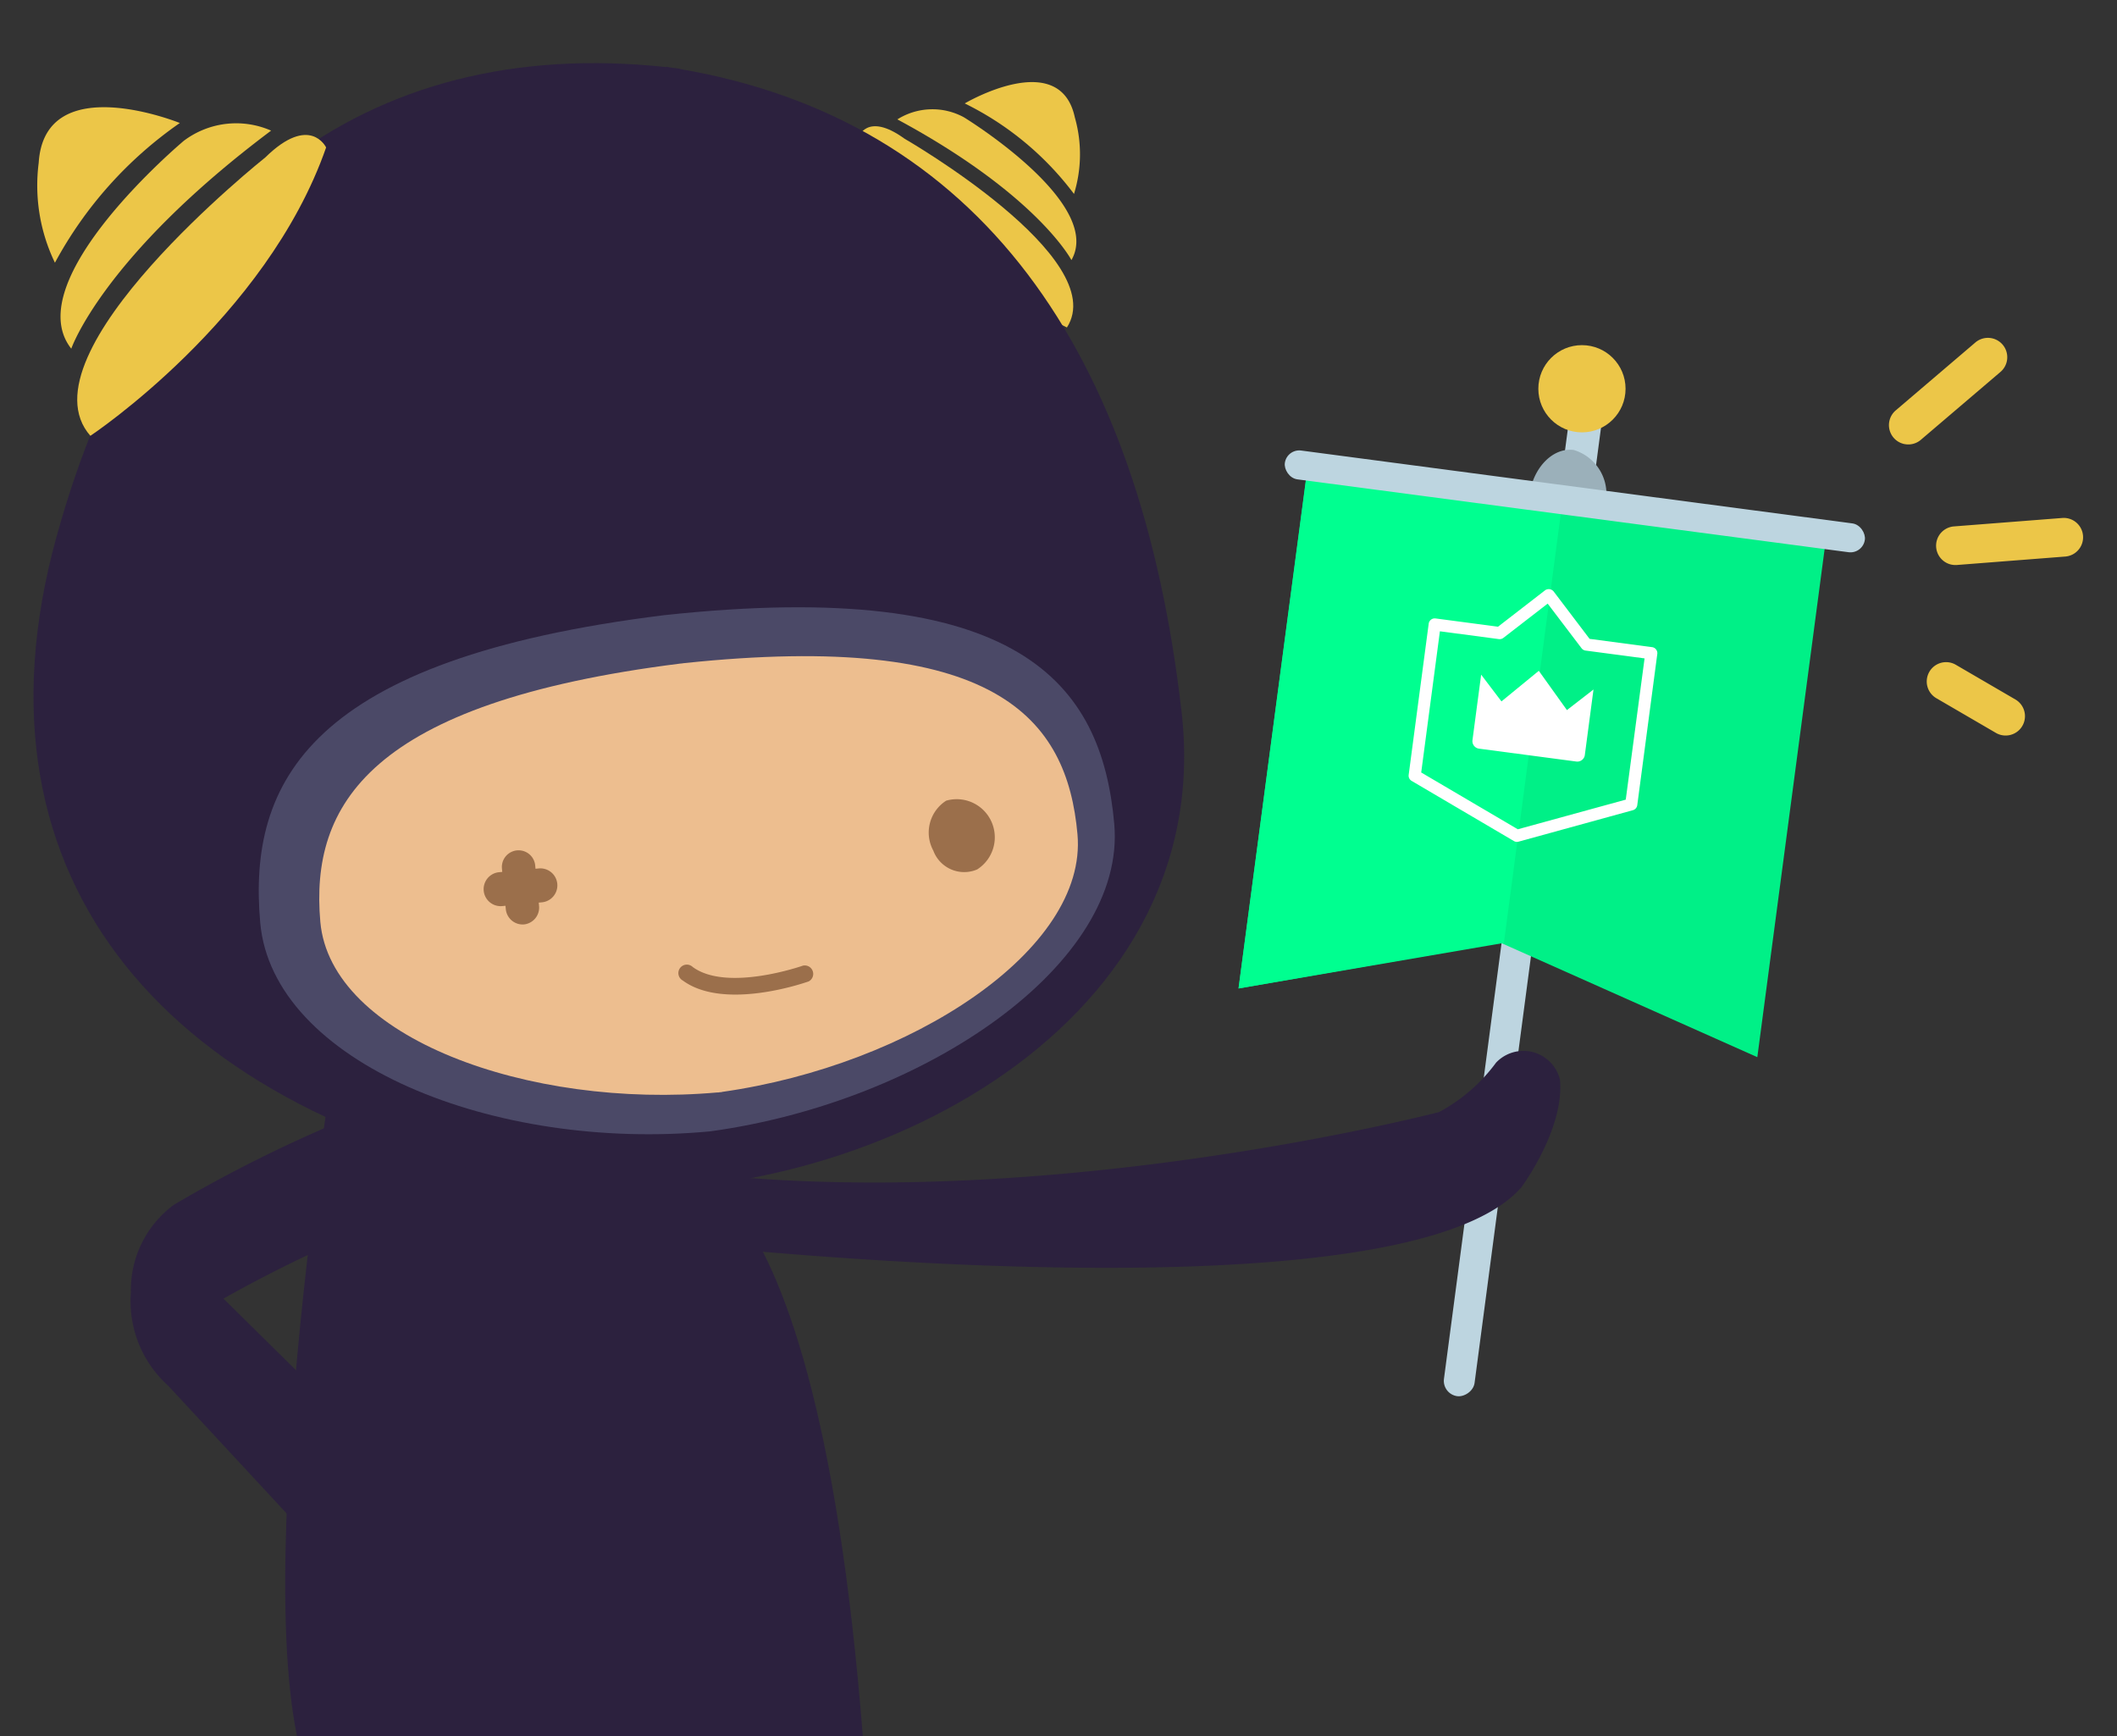 <svg xmlns="http://www.w3.org/2000/svg" width="100" height="82">
    <rect width="100%" height="100%" fill="#333333" stroke="none"/>
    <defs>
        <style>
            .cls-1{fill:#bdd5e0}.cls-4{fill:#fff}.cls-5{fill:#ecc648}.cls-7{fill:#2c213e}.cls-10{fill:#9b6f4b}
        </style>
    </defs>
    <g id="image_clan" transform="translate(-831.213 -1082.584)">
        <g id="Group_129" data-name="Group 129">
            <rect id="Rectangle_29" data-name="Rectangle 29" class="cls-1" width="29.977" height="1.459" rx=".73" transform="scale(-1) rotate(-82.47 -1090.623 -43.376)"/>
            <g id="Group_120" data-name="Group 120">
                <path id="Path_300" data-name="Path 300" d="m889.719 1129.274 12.372-2.162 12.132 5.407 3.291-24.845-24.5-3.245z" style="fill:#00f087"/>
                <path id="Path_301" data-name="Path 301" d="m905.049 1106.024-2.8 21.12-.033-.015-12.5 2.145 3.291-24.845z" style="fill:#00ff90"/>
                <g id="Group_119" data-name="Group 119">
                    <path id="Path_302" data-name="Path 302" class="cls-4" d="m902.724 1122.311-4.831-2.842a.286.286 0 0 1-.139-.284l.946-7.142a.288.288 0 0 1 .322-.247l2.952.391 2.226-1.722a.3.3 0 0 1 .4.054l1.7 2.242 2.952.391a.286.286 0 0 1 .246.322l-.946 7.141a.285.285 0 0 1-.208.239l-5.4 1.486a.289.289 0 0 1-.113.008.3.3 0 0 1-.107-.037zm6.173-8.628-2.786-.369a.286.286 0 0 1-.191-.111l-1.6-2.107-2.092 1.618a.285.285 0 0 1-.213.058l-2.786-.369-.883 6.669 4.562 2.683 5.1-1.4zm-10.864 5.539z"/>
                    <path id="Path_303" data-name="Path 303" class="cls-4" d="m902.137 1115.715 1.764-1.445 1.328 1.855 1.255-.972-.187 1.415-.222 1.679a.358.358 0 0 1-.4.308l-4.6-.609a.358.358 0 0 1-.307-.4l.222-1.679.188-1.415z"/>
                </g>
                <path id="Rectangle_30" data-name="Rectangle 30" class="cls-1" transform="scale(-1) rotate(7.53 7941.815 -7440.533)" d="M0 0h1.545v3.332H0z"/>
                <circle id="Ellipse_17" data-name="Ellipse 17" class="cls-5" cx="2.06" cy="2.06" r="2.06" transform="translate(903.879 1098.887)"/>
                <path id="Path_304" data-name="Path 304" d="M905.555 1103.84a2.169 2.169 0 0 1 1.472 2.619l-3.574-.474c.174-1.315 1.116-2.276 2.102-2.145z" style="fill:#9bb0ba"/>
                <rect id="Rectangle_31" data-name="Rectangle 31" class="cls-1" width="27.637" height="1.373" rx=".687" transform="scale(-1) rotate(7.53 7964.788 -7538.602)"/>
            </g>
            <path id="Path_305" data-name="Path 305" class="cls-7" d="M852.2 1136.448c-.275-1.428-1.34-2.278-2.378-1.9a65.72 65.72 0 0 0-10.392 4.942 5 5 0 0 0-2.034 4.141 5.365 5.365 0 0 0 1.769 4.414l7.159 7.722 1.517-4.477a4.874 4.874 0 0 0-1.859-3.208l-4.214-4.159a65.792 65.792 0 0 1 9.05-4.206 2.879 2.879 0 0 0 1.382-3.269z"/>
            <path id="Path_306" data-name="Path 306" class="cls-7" d="M861.755 1141.172s35.5 4.2 41.329-2.513c0 0 2.039-2.759 1.816-5.074a1.777 1.777 0 0 0-3.018-.807 8.092 8.092 0 0 1-2.687 2.333s-22.367 5.846-40.314 2.045"/>
            <path id="Path_307" data-name="Path 307" class="cls-7" d="M845.241 1164.584c-2.126-10.42 2.533-36.917 2.533-36.917l14.025 9.888s7.766-3.428 10.17 27.029z"/>
            <g id="Group_122" data-name="Group 122">
                <g id="Group_121" data-name="Group 121">
                    <path id="Path_308" data-name="Path 308" class="cls-5" d="M881.611 1098.052s-6.84-3.195-9.867-8.944c0 0 .39-1.282 2.2.03.004 0 9.778 5.636 7.667 8.914z"/>
                    <path id="Path_309" data-name="Path 309" class="cls-5" d="M881.824 1094.87s-1.593-3.076-8.223-6.647a3.11 3.11 0 0 1 3.142-.1s6.623 4.043 5.081 6.747z"/>
                    <path id="Path_310" data-name="Path 310" class="cls-5" d="M881.945 1091.745a14.381 14.381 0 0 0-5.161-4.276s4.488-2.656 5.2.658a6.35 6.35 0 0 1-.039 3.618z"/>
                </g>
            </g>
            <path id="Path_311" data-name="Path 311" class="cls-7" d="M833.875 1107.966c4.37-15.858 14.549-23.743 28.808-22.213v-.015l.32.052c.108.013.214.024.322.038v.014c14.136 2.421 21.754 13.256 23.705 30.4 1.721 15.11-15.562 23.79-29.341 22.45l.131-1.723c-.107-.016-.346 1.7-.453 1.685s-.214-.024-.322-.038v-.013c-17.692-3.32-27.683-14.262-23.17-30.637z"/>
            <g id="Group_124" data-name="Group 124">
                <g id="Group_123" data-name="Group 123">
                    <path id="Path_312" data-name="Path 312" class="cls-5" d="M835.482 1103.17s8.309-5.516 11.136-13.621c0 0-.761-1.6-2.873.471 0 0-11.664 9.28-8.263 13.15z"/>
                    <path id="Path_313" data-name="Path 313" class="cls-5" d="M834.58 1099.054s1.477-4.332 9.439-10.3a4.11 4.11 0 0 0-4.125.482s-7.86 6.587-5.314 9.818z"/>
                    <path id="Path_314" data-name="Path 314" class="cls-5" d="M833.808 1094.994a19.01 19.01 0 0 1 5.9-6.6s-6.384-2.589-6.667 1.881a8.387 8.387 0 0 0 .767 4.719z"/>
                </g>
            </g>
            <g id="Group_126" data-name="Group 126">
                <g id="Group_125" data-name="Group 125">
                    <path id="Path_315" data-name="Path 315" d="M862.595 1111.641c16.8-1.808 20.662 3.21 21.252 9.865.585 6.6-8.924 13.127-19.091 14.518-10.2.962-20.666-3.257-21.251-9.858-.59-6.655 2.315-12.455 19.09-14.525z" style="fill:#4b4967"/>
                </g>
                <path id="Path_316" data-name="Path 316" d="m863.331 1113.93.094-.009.094-.013c14.728-1.554 18.1 2.581 18.591 8.088.483 5.447-7.852 10.9-16.8 12.166v.007l-.094.007-.094.014v-.006c-8.987.8-18.295-2.61-18.778-8.057-.484-5.506 2.283-10.35 16.987-12.197z" style="fill:#edbe8f"/>
            </g>
            <path id="Path_317" data-name="Path 317" class="cls-10" d="M875.3 1122.764a1.556 1.556 0 0 0 2.073.887 1.8 1.8 0 0 0-1.466-3.247 1.788 1.788 0 0 0-.607 2.36z"/>
            <g id="Group_127" data-name="Group 127">
                <path id="Path_318" data-name="Path 318" class="cls-10" d="M855.966 1126.249a.8.8 0 0 0 .71-.875l-.182-1.911a.789.789 0 1 0-1.571.149l.182 1.911a.8.8 0 0 0 .861.726z"/>
                <path id="Path_319" data-name="Path 319" class="cls-10" d="m854.938 1125.383 1.875-.178a.8.8 0 0 0-.152-1.6l-1.875.178a.8.8 0 0 0 .152 1.6z"/>
            </g>
            <path id="Path_320" data-name="Path 320" class="cls-10" d="M869.408 1128.943a.4.4 0 0 0-.268-.747c-.035.013-3.582 1.254-5.205.064a.4.4 0 1 0-.469.639c1.961 1.439 5.779.1 5.94.044z"/>
            <g id="Group_128" data-name="Group 128">
                <path id="Path_321" data-name="Path 321" class="cls-5" d="M925.773 1117.309a.914.914 0 0 0 .641-1.685l-2.833-1.65a.914.914 0 0 0-.92 1.579l2.833 1.65a.894.894 0 0 0 .279.106z"/>
                <path id="Path_322" data-name="Path 322" class="cls-5" d="M923.4 1109.255a.927.927 0 0 0 .253.016l5.136-.4a.914.914 0 0 0-.142-1.822l-5.136.4a.914.914 0 0 0-.111 1.807z"/>
                <path id="Path_323" data-name="Path 323" class="cls-5" d="M921.172 1103.559a.91.91 0 0 0 .775-.2l3.753-3.2a.914.914 0 1 0-1.187-1.39l-3.752 3.2a.914.914 0 0 0 .411 1.591z"/>
            </g>
        </g>
        <path id="Rectangle_32" data-name="Rectangle 32" transform="translate(831.213 1082.584)" style="fill:none" d="M0 0h100v82H0z"/>
    </g>
</svg>
